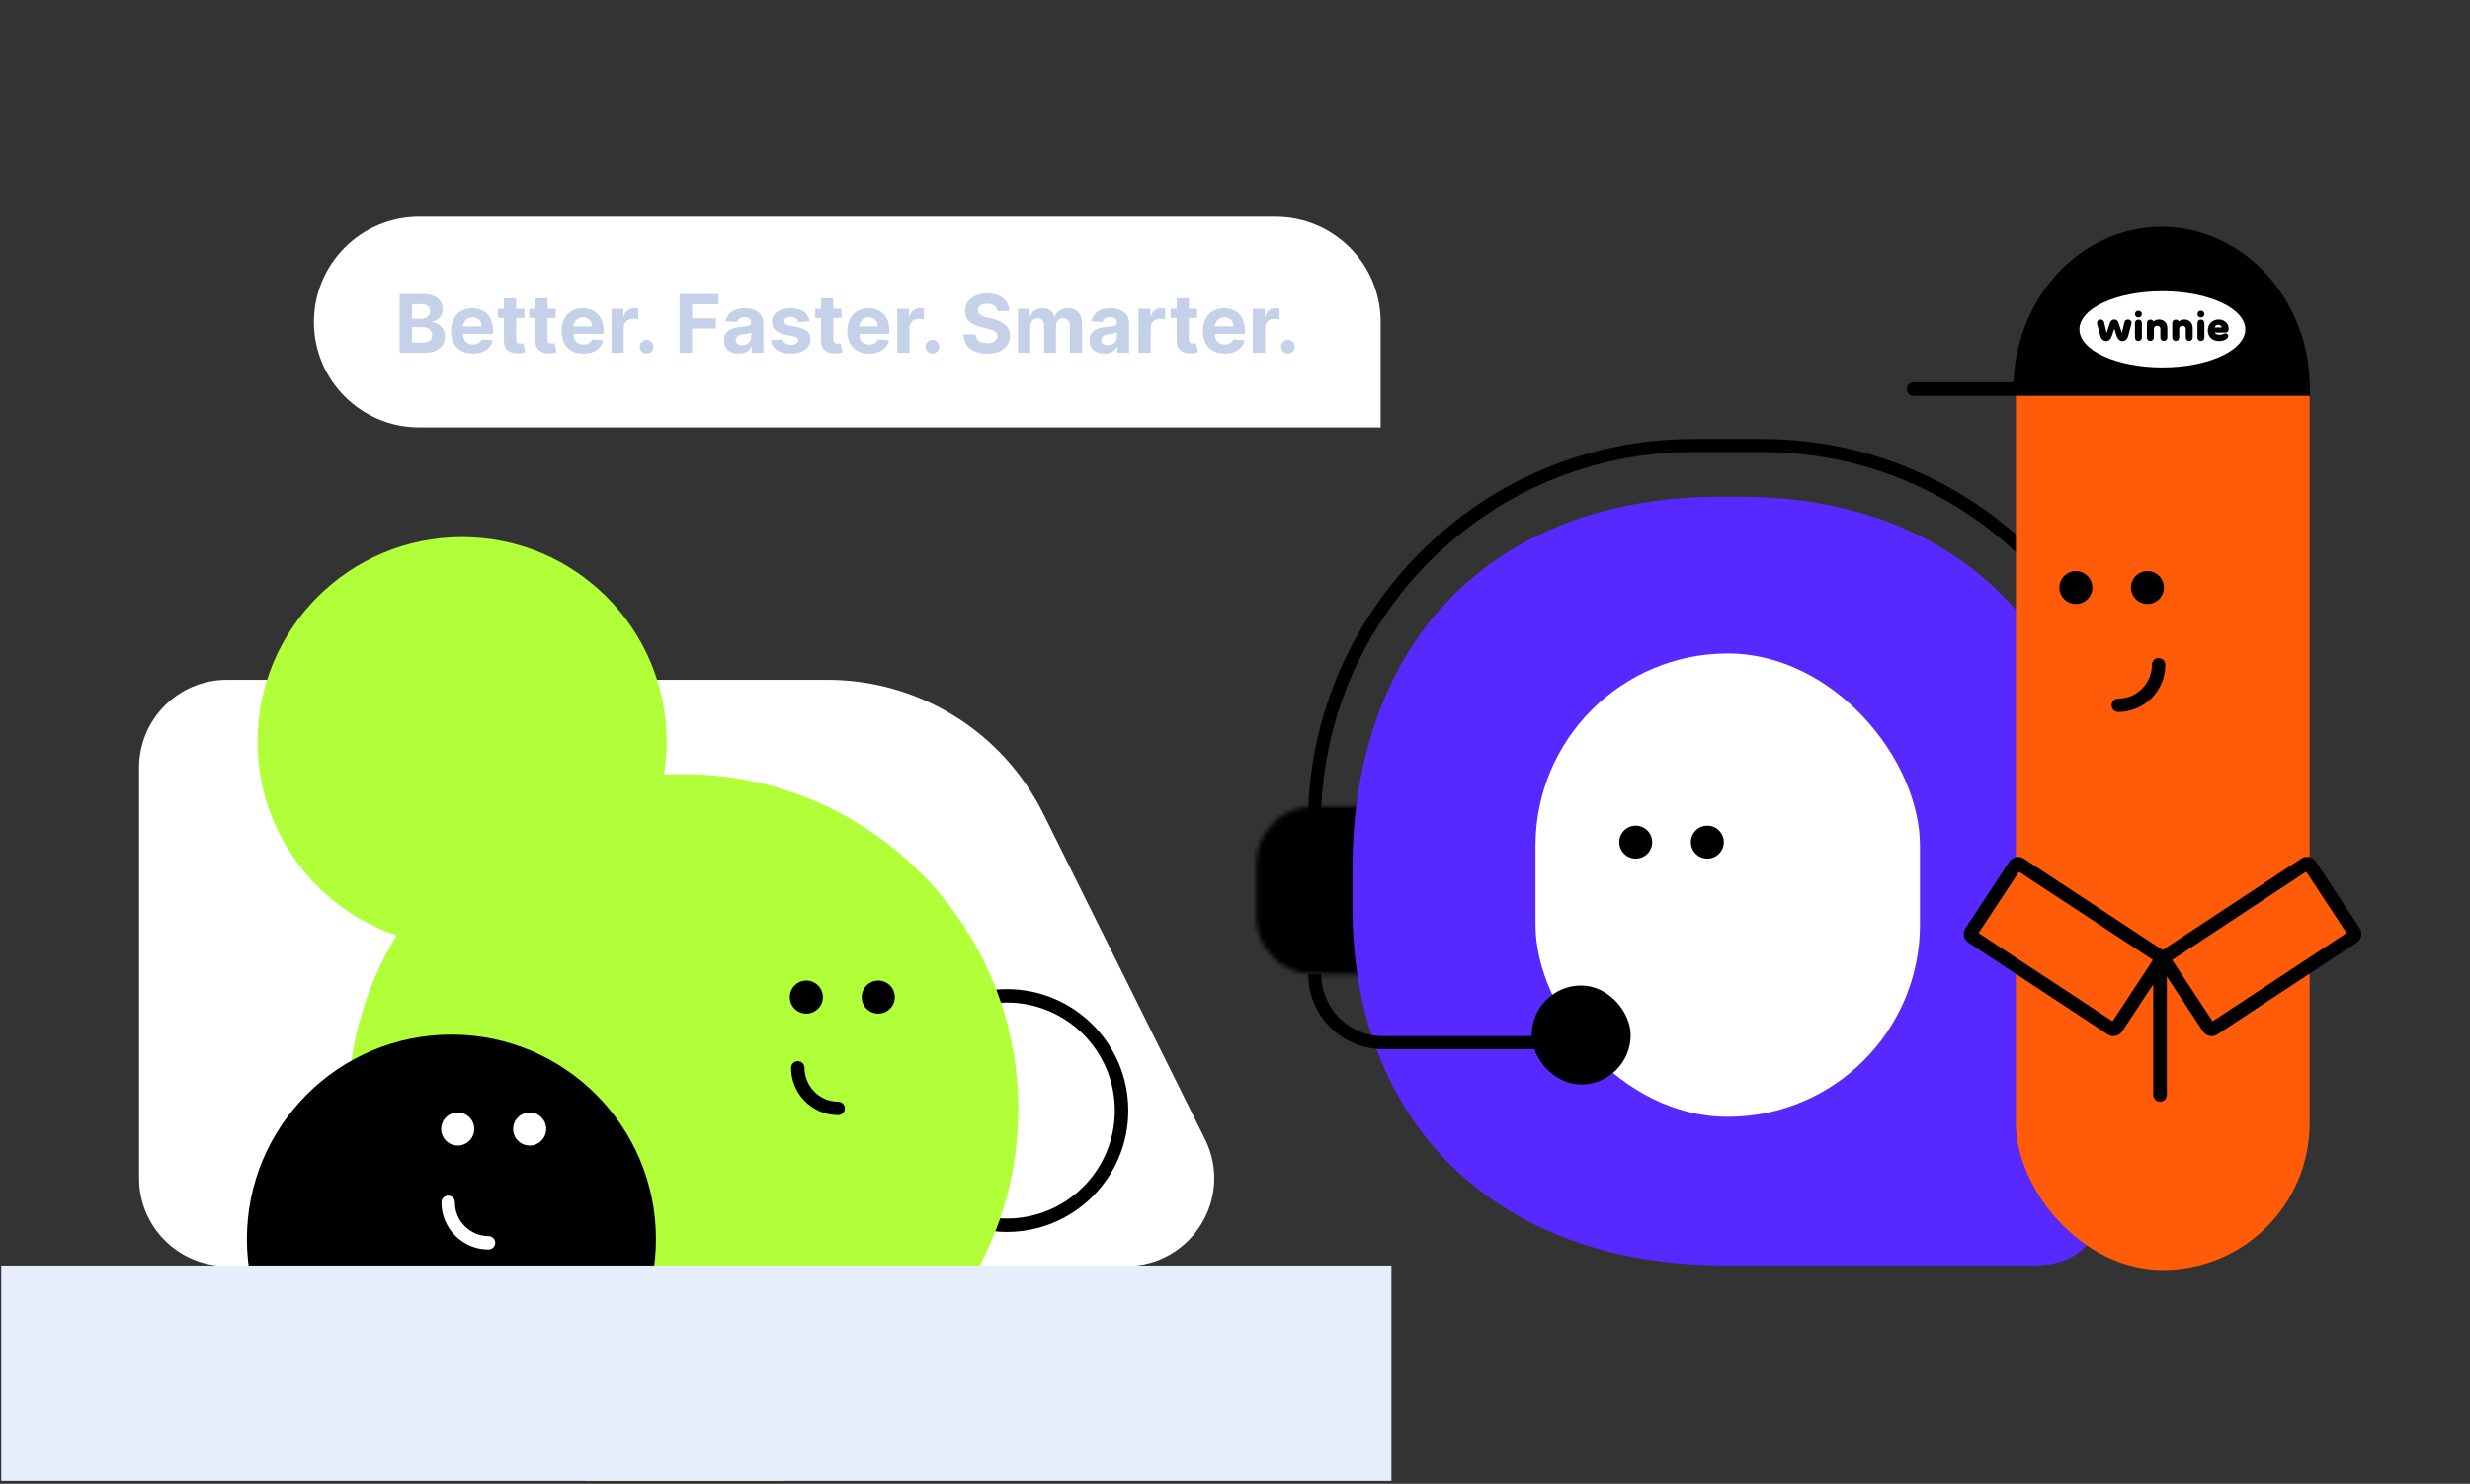 <svg xmlns="http://www.w3.org/2000/svg" width="551" height="331" viewBox="0 0 551 331" fill="none"><rect x="0" y="0" width="551" height="331" fill="#333333" stroke="none"/><g clip-path="url(#clip0_351_10526)"><path d="M31.018 171.261C31.018 160.428 39.8 151.646 50.633 151.646H184.588C204.987 151.646 223.627 163.198 232.705 181.466L268.801 254.111C275.28 267.15 265.795 282.454 251.235 282.454H50.633C39.8 282.454 31.018 273.672 31.018 262.839V171.261Z" fill="white"></path><circle cx="25.585" cy="25.585" r="25.585" transform="matrix(-1 0 0 1 250.19 222.154)" stroke="black" stroke-width="3" stroke-linecap="round"></circle><path d="M103.086 119.81C77.887 119.81 57.459 140.238 57.459 165.437C57.459 185.52 70.434 202.571 88.458 208.667C81.581 219.978 77.619 233.257 77.619 247.461C77.619 272.144 89.58 294.031 108.021 307.648L152.756 352.384L200.142 304.999C216.649 291.283 227.16 270.6 227.16 247.461C227.16 206.167 193.685 172.691 152.39 172.691C150.956 172.691 149.531 172.731 148.117 172.811C148.508 170.411 148.713 167.948 148.713 165.437C148.713 140.238 128.285 119.81 103.086 119.81Z" fill="#B0FF39"></path><circle cx="45.627" cy="45.627" r="45.627" transform="matrix(-1 0 0 1 146.33 230.794)" fill="black"></circle><circle cx="195.921" cy="222.432" r="3.69" transform="rotate(-180 195.921 222.432)" fill="black"></circle><circle cx="118.156" cy="251.854" r="3.69" transform="rotate(-180 118.156 251.854)" fill="white"></circle><circle cx="179.874" cy="222.432" r="3.69" transform="rotate(-180 179.874 222.432)" fill="black"></circle><circle cx="102.109" cy="251.854" r="3.69" transform="rotate(-180 102.109 251.854)" fill="white"></circle><path d="M307.987 71.806C307.987 58.847 297.481 48.341 284.521 48.341H93.495C80.535 48.341 70.029 58.882 70.029 71.841C70.029 84.801 80.535 95.341 93.495 95.341H307.987V71.806Z" fill="white"></path><path d="M482.266 215.745C488.363 215.745 493.306 210.802 493.306 204.706L493.306 192.817C493.306 186.72 488.363 181.778 482.266 181.778L469.529 181.778L469.529 215.745L482.266 215.745Z" fill="black" stroke="black" stroke-width="3.397"></path><mask id="path-11-inside-1_351_10526" fill="white"><path d="M306.533 182.483C306.533 181.076 305.393 179.935 303.986 179.935H292.947C285.912 179.935 280.209 185.638 280.209 192.673V204.561C280.209 211.596 285.912 217.299 292.947 217.299H303.986C305.393 217.299 306.533 216.158 306.533 214.751V182.483Z"></path></mask><path d="M306.533 182.483C306.533 181.076 305.393 179.935 303.986 179.935H292.947C285.912 179.935 280.209 185.638 280.209 192.673V204.561C280.209 211.596 285.912 217.299 292.947 217.299H303.986C305.393 217.299 306.533 216.158 306.533 214.751V182.483Z" fill="black" stroke="black" stroke-width="6.793" mask="url(#path-11-inside-1_351_10526)"></path><path d="M384.765 282.294H388.127H453.695C463.446 282.294 468.826 276.914 468.826 267.163V202.604V193.862C468.826 142.753 437.555 110.81 388.127 110.81H383.756C333.32 110.81 301.713 142.753 301.713 193.862V202.604C301.713 250.351 333.656 282.294 384.765 282.294ZM385.438 244.298C361.901 244.298 347.106 228.159 347.106 202.268V190.836C347.106 164.945 361.901 148.805 385.438 148.805C408.638 148.805 423.433 164.945 423.433 190.836V202.268C423.433 228.159 408.638 244.298 385.438 244.298Z" fill="#5729FF"></path><rect x="342.533" y="145.771" width="85.767" height="103.36" rx="42.884" fill="white"></rect><path d="M293.283 217.302V217.302C293.283 225.744 300.127 232.587 308.569 232.587H344.234" stroke="black" stroke-width="2.914"></path><path d="M293.219 205.015V183.843V183.843C293.219 137.195 331.034 99.38 377.682 99.38H393.071C439.718 99.38 477.533 137.195 477.533 183.843V183.843V204.68" stroke="black" stroke-width="2.914"></path><rect x="343.38" y="221.547" width="18.682" height="18.682" rx="9.341" fill="black" stroke="black" stroke-width="3.397"></rect><circle cx="380.867" cy="187.862" r="3.675" transform="rotate(-180 380.867 187.862)" fill="black"></circle><circle cx="364.89" cy="187.862" r="3.675" transform="rotate(-180 364.89 187.862)" fill="black"></circle><path d="M89.158 78.701V65.61H94.399C95.362 65.61 96.165 65.752 96.809 66.038C97.452 66.324 97.936 66.72 98.26 67.227C98.584 67.73 98.746 68.309 98.746 68.966C98.746 69.477 98.643 69.927 98.439 70.314C98.234 70.698 97.953 71.013 97.595 71.26C97.241 71.503 96.837 71.676 96.381 71.778V71.906C96.879 71.927 97.346 72.068 97.781 72.328C98.219 72.588 98.575 72.952 98.848 73.421C99.121 73.885 99.257 74.439 99.257 75.083C99.257 75.777 99.084 76.397 98.739 76.943C98.398 77.484 97.893 77.912 97.224 78.228C96.555 78.543 95.731 78.701 94.751 78.701H89.158ZM91.925 76.438H94.182C94.953 76.438 95.516 76.291 95.869 75.997C96.223 75.699 96.4 75.302 96.4 74.808C96.4 74.446 96.312 74.126 96.138 73.849C95.963 73.572 95.714 73.355 95.39 73.197C95.07 73.04 94.689 72.961 94.246 72.961H91.925V76.438ZM91.925 71.088H93.977C94.356 71.088 94.693 71.022 94.987 70.89C95.285 70.753 95.52 70.561 95.69 70.314C95.865 70.067 95.952 69.771 95.952 69.426C95.952 68.953 95.784 68.571 95.447 68.282C95.115 67.992 94.642 67.847 94.028 67.847H91.925V71.088ZM105.481 78.892C104.471 78.892 103.602 78.688 102.873 78.279C102.149 77.865 101.591 77.282 101.199 76.527C100.807 75.769 100.611 74.872 100.611 73.836C100.611 72.826 100.807 71.94 101.199 71.177C101.591 70.415 102.142 69.82 102.854 69.394C103.57 68.968 104.41 68.755 105.373 68.755C106.02 68.755 106.623 68.859 107.182 69.068C107.744 69.272 108.234 69.581 108.652 69.995C109.074 70.408 109.402 70.928 109.636 71.554C109.87 72.177 109.988 72.905 109.988 73.74V74.488H101.697V72.801H107.424C107.424 72.409 107.339 72.061 107.169 71.759C106.998 71.456 106.762 71.22 106.459 71.049C106.161 70.875 105.814 70.787 105.417 70.787C105.004 70.787 104.638 70.883 104.318 71.075C104.003 71.263 103.755 71.516 103.576 71.836C103.397 72.151 103.306 72.502 103.302 72.89V74.495C103.302 74.981 103.391 75.4 103.57 75.754C103.753 76.108 104.011 76.38 104.343 76.572C104.676 76.764 105.07 76.86 105.526 76.86C105.829 76.86 106.106 76.817 106.357 76.732C106.608 76.647 106.824 76.519 107.003 76.348C107.182 76.178 107.318 75.969 107.412 75.722L109.93 75.888C109.802 76.493 109.54 77.022 109.144 77.473C108.752 77.921 108.245 78.27 107.623 78.522C107.005 78.769 106.291 78.892 105.481 78.892ZM116.987 68.882V70.928H111.074V68.882H116.987ZM112.417 66.53H115.14V75.684C115.14 75.935 115.178 76.131 115.255 76.272C115.331 76.408 115.438 76.504 115.574 76.559C115.715 76.615 115.877 76.642 116.06 76.642C116.188 76.642 116.316 76.632 116.444 76.611C116.571 76.585 116.669 76.566 116.738 76.553L117.166 78.579C117.03 78.622 116.838 78.671 116.591 78.726C116.343 78.786 116.043 78.822 115.689 78.835C115.033 78.861 114.458 78.773 113.964 78.573C113.473 78.373 113.092 78.061 112.819 77.64C112.547 77.218 112.412 76.685 112.417 76.042V66.53ZM123.983 68.882V70.928H118.07V68.882H123.983ZM119.413 66.53H122.136V75.684C122.136 75.935 122.174 76.131 122.251 76.272C122.328 76.408 122.434 76.504 122.57 76.559C122.711 76.615 122.873 76.642 123.056 76.642C123.184 76.642 123.312 76.632 123.44 76.611C123.568 76.585 123.666 76.566 123.734 76.553L124.162 78.579C124.026 78.622 123.834 78.671 123.587 78.726C123.34 78.786 123.039 78.822 122.685 78.835C122.029 78.861 121.454 78.773 120.96 78.573C120.47 78.373 120.088 78.061 119.815 77.64C119.543 77.218 119.408 76.685 119.413 76.042V66.53ZM130.126 78.892C129.116 78.892 128.247 78.688 127.518 78.279C126.793 77.865 126.235 77.282 125.843 76.527C125.451 75.769 125.255 74.872 125.255 73.836C125.255 72.826 125.451 71.94 125.843 71.177C126.235 70.415 126.787 69.82 127.499 69.394C128.215 68.968 129.054 68.755 130.017 68.755C130.665 68.755 131.268 68.859 131.826 69.068C132.389 69.272 132.879 69.581 133.296 69.995C133.718 70.408 134.046 70.928 134.281 71.554C134.515 72.177 134.632 72.905 134.632 73.74V74.488H126.342V72.801H132.069C132.069 72.409 131.984 72.061 131.813 71.759C131.643 71.456 131.406 71.22 131.104 71.049C130.805 70.875 130.458 70.787 130.062 70.787C129.649 70.787 129.282 70.883 128.962 71.075C128.647 71.263 128.4 71.516 128.221 71.836C128.042 72.151 127.95 72.502 127.946 72.89V74.495C127.946 74.981 128.036 75.4 128.215 75.754C128.398 76.108 128.656 76.38 128.988 76.572C129.32 76.764 129.715 76.86 130.171 76.86C130.473 76.86 130.75 76.817 131.002 76.732C131.253 76.647 131.468 76.519 131.647 76.348C131.826 76.178 131.962 75.969 132.056 75.722L134.575 75.888C134.447 76.493 134.185 77.022 133.788 77.473C133.396 77.921 132.889 78.27 132.267 78.522C131.649 78.769 130.935 78.892 130.126 78.892ZM136.409 78.701V68.882H139.049V70.596H139.151C139.33 69.986 139.631 69.526 140.053 69.215C140.475 68.9 140.96 68.742 141.51 68.742C141.646 68.742 141.793 68.75 141.951 68.767C142.109 68.784 142.247 68.808 142.367 68.838V71.254C142.239 71.216 142.062 71.181 141.836 71.152C141.61 71.122 141.404 71.107 141.216 71.107C140.815 71.107 140.457 71.194 140.142 71.369C139.831 71.54 139.584 71.778 139.401 72.085C139.222 72.392 139.132 72.745 139.132 73.146V78.701H136.409ZM144.241 78.867C143.819 78.867 143.457 78.718 143.154 78.419C142.856 78.117 142.707 77.755 142.707 77.333C142.707 76.915 142.856 76.557 143.154 76.259C143.457 75.961 143.819 75.811 144.241 75.811C144.65 75.811 145.008 75.961 145.315 76.259C145.622 76.557 145.775 76.915 145.775 77.333C145.775 77.614 145.703 77.872 145.558 78.106C145.417 78.336 145.232 78.522 145.002 78.662C144.772 78.799 144.518 78.867 144.241 78.867ZM151.613 78.701V65.61H160.28V67.892H154.38V71.011H159.705V73.293H154.38V78.701H151.613ZM164.767 78.886C164.141 78.886 163.583 78.777 163.093 78.56C162.603 78.338 162.215 78.013 161.929 77.582C161.648 77.147 161.508 76.606 161.508 75.959C161.508 75.413 161.608 74.955 161.808 74.584C162.008 74.213 162.281 73.915 162.626 73.689C162.971 73.463 163.363 73.293 163.802 73.178C164.245 73.063 164.71 72.982 165.196 72.935C165.767 72.875 166.227 72.82 166.576 72.769C166.926 72.713 167.179 72.632 167.337 72.526C167.495 72.419 167.574 72.262 167.574 72.053V72.015C167.574 71.61 167.446 71.297 167.19 71.075C166.939 70.853 166.581 70.743 166.116 70.743C165.626 70.743 165.236 70.851 164.946 71.069C164.657 71.282 164.465 71.55 164.371 71.874L161.853 71.669C161.981 71.073 162.232 70.557 162.607 70.123C162.982 69.684 163.466 69.347 164.058 69.113C164.655 68.874 165.345 68.755 166.129 68.755C166.674 68.755 167.196 68.819 167.695 68.946C168.198 69.074 168.643 69.272 169.031 69.541C169.423 69.809 169.732 70.154 169.958 70.576C170.184 70.994 170.297 71.495 170.297 72.079V78.701H167.714V77.339H167.638C167.48 77.646 167.269 77.917 167.005 78.151C166.741 78.381 166.423 78.562 166.052 78.694C165.682 78.822 165.253 78.886 164.767 78.886ZM165.547 77.007C165.948 77.007 166.302 76.928 166.608 76.77C166.915 76.608 167.156 76.391 167.331 76.118C167.505 75.846 167.593 75.537 167.593 75.192V74.15C167.508 74.205 167.39 74.256 167.241 74.303C167.096 74.346 166.932 74.386 166.749 74.424C166.566 74.459 166.383 74.49 166.199 74.52C166.016 74.546 165.85 74.569 165.701 74.591C165.381 74.638 165.102 74.712 164.863 74.814C164.625 74.917 164.439 75.055 164.307 75.23C164.175 75.4 164.109 75.613 164.109 75.869C164.109 76.24 164.243 76.523 164.512 76.719C164.785 76.911 165.13 77.007 165.547 77.007ZM180.578 71.682L178.085 71.836C178.043 71.623 177.951 71.431 177.81 71.26C177.67 71.086 177.484 70.947 177.254 70.845C177.029 70.738 176.758 70.685 176.443 70.685C176.021 70.685 175.665 70.775 175.375 70.954C175.085 71.128 174.94 71.363 174.94 71.657C174.94 71.891 175.034 72.089 175.222 72.251C175.409 72.413 175.731 72.543 176.187 72.641L177.964 72.999C178.918 73.195 179.63 73.51 180.099 73.945C180.568 74.38 180.802 74.951 180.802 75.658C180.802 76.302 180.612 76.866 180.233 77.352C179.858 77.838 179.342 78.217 178.686 78.49C178.034 78.758 177.282 78.892 176.43 78.892C175.13 78.892 174.095 78.622 173.323 78.081C172.556 77.535 172.107 76.794 171.975 75.856L174.653 75.716C174.734 76.112 174.93 76.415 175.241 76.623C175.552 76.828 175.95 76.93 176.436 76.93C176.913 76.93 177.297 76.838 177.587 76.655C177.881 76.468 178.03 76.227 178.034 75.933C178.03 75.686 177.926 75.483 177.721 75.326C177.516 75.164 177.201 75.04 176.775 74.955L175.075 74.616C174.116 74.424 173.402 74.092 172.933 73.619C172.469 73.146 172.237 72.543 172.237 71.81C172.237 71.179 172.407 70.636 172.748 70.18C173.093 69.724 173.577 69.373 174.199 69.125C174.825 68.878 175.558 68.755 176.398 68.755C177.638 68.755 178.614 69.017 179.325 69.541C180.041 70.065 180.459 70.779 180.578 71.682ZM187.739 68.882V70.928H181.826V68.882H187.739ZM183.169 66.53H185.892V75.684C185.892 75.935 185.93 76.131 186.007 76.272C186.083 76.408 186.19 76.504 186.326 76.559C186.467 76.615 186.629 76.642 186.812 76.642C186.94 76.642 187.068 76.632 187.196 76.611C187.323 76.585 187.421 76.566 187.49 76.553L187.918 78.579C187.782 78.622 187.59 78.671 187.343 78.726C187.095 78.786 186.795 78.822 186.441 78.835C185.785 78.861 185.21 78.773 184.715 78.573C184.225 78.373 183.844 78.061 183.571 77.64C183.299 77.218 183.164 76.685 183.169 76.042V66.53ZM193.882 78.892C192.872 78.892 192.002 78.688 191.274 78.279C190.549 77.865 189.991 77.282 189.599 76.527C189.207 75.769 189.011 74.872 189.011 73.836C189.011 72.826 189.207 71.94 189.599 71.177C189.991 70.415 190.543 69.82 191.255 69.394C191.97 68.968 192.81 68.755 193.773 68.755C194.421 68.755 195.024 68.859 195.582 69.068C196.144 69.272 196.635 69.581 197.052 69.995C197.474 70.408 197.802 70.928 198.036 71.554C198.271 72.177 198.388 72.905 198.388 73.74V74.488H190.098V72.801H195.825C195.825 72.409 195.74 72.061 195.569 71.759C195.399 71.456 195.162 71.22 194.86 71.049C194.561 70.875 194.214 70.787 193.818 70.787C193.404 70.787 193.038 70.883 192.718 71.075C192.403 71.263 192.156 71.516 191.977 71.836C191.798 72.151 191.706 72.502 191.702 72.89V74.495C191.702 74.981 191.791 75.4 191.97 75.754C192.154 76.108 192.411 76.38 192.744 76.572C193.076 76.764 193.47 76.86 193.926 76.86C194.229 76.86 194.506 76.817 194.757 76.732C195.009 76.647 195.224 76.519 195.403 76.348C195.582 76.178 195.718 75.969 195.812 75.722L198.331 75.888C198.203 76.493 197.941 77.022 197.544 77.473C197.152 77.921 196.645 78.27 196.023 78.522C195.405 78.769 194.691 78.892 193.882 78.892ZM200.165 78.701V68.882H202.805V70.596H202.907C203.086 69.986 203.387 69.526 203.809 69.215C204.23 68.9 204.716 68.742 205.266 68.742C205.402 68.742 205.549 68.75 205.707 68.767C205.865 68.784 206.003 68.808 206.122 68.838V71.254C205.995 71.216 205.818 71.181 205.592 71.152C205.366 71.122 205.159 71.107 204.972 71.107C204.571 71.107 204.213 71.194 203.898 71.369C203.587 71.54 203.34 71.778 203.157 72.085C202.978 72.392 202.888 72.745 202.888 73.146V78.701H200.165ZM207.997 78.867C207.575 78.867 207.213 78.718 206.91 78.419C206.612 78.117 206.463 77.755 206.463 77.333C206.463 76.915 206.612 76.557 206.91 76.259C207.213 75.961 207.575 75.811 207.997 75.811C208.406 75.811 208.764 75.961 209.071 76.259C209.378 76.557 209.531 76.915 209.531 77.333C209.531 77.614 209.459 77.872 209.314 78.106C209.173 78.336 208.988 78.522 208.758 78.662C208.527 78.799 208.274 78.867 207.997 78.867ZM222.47 69.375C222.419 68.859 222.199 68.459 221.812 68.173C221.424 67.888 220.898 67.745 220.233 67.745C219.781 67.745 219.4 67.809 219.089 67.936C218.778 68.06 218.539 68.233 218.373 68.454C218.211 68.676 218.13 68.927 218.13 69.209C218.121 69.443 218.17 69.647 218.277 69.822C218.388 69.997 218.539 70.148 218.731 70.276C218.923 70.4 219.144 70.508 219.396 70.602C219.647 70.692 219.915 70.768 220.201 70.832L221.377 71.113C221.948 71.241 222.472 71.412 222.949 71.625C223.427 71.838 223.84 72.1 224.19 72.411C224.539 72.722 224.81 73.088 225.001 73.51C225.197 73.932 225.298 74.416 225.302 74.961C225.298 75.763 225.093 76.457 224.688 77.045C224.288 77.629 223.708 78.083 222.949 78.407C222.195 78.726 221.285 78.886 220.22 78.886C219.163 78.886 218.243 78.724 217.459 78.4C216.679 78.076 216.07 77.597 215.631 76.962C215.196 76.323 214.968 75.532 214.947 74.591H217.625C217.655 75.029 217.78 75.396 218.002 75.69C218.228 75.98 218.528 76.199 218.903 76.348C219.283 76.493 219.711 76.566 220.188 76.566C220.657 76.566 221.064 76.498 221.409 76.361C221.758 76.225 222.029 76.035 222.221 75.792C222.413 75.549 222.508 75.27 222.508 74.955C222.508 74.661 222.421 74.414 222.246 74.213C222.076 74.013 221.824 73.843 221.492 73.702C221.164 73.561 220.761 73.434 220.284 73.319L218.859 72.961C217.755 72.692 216.883 72.272 216.244 71.701C215.605 71.13 215.288 70.361 215.292 69.394C215.288 68.601 215.498 67.909 215.925 67.317C216.355 66.724 216.945 66.262 217.695 65.929C218.445 65.597 219.298 65.431 220.252 65.431C221.224 65.431 222.072 65.597 222.796 65.929C223.525 66.262 224.092 66.724 224.496 67.317C224.901 67.909 225.11 68.595 225.123 69.375H222.47ZM227.112 78.701V68.882H229.707V70.615H229.823C230.027 70.04 230.368 69.586 230.845 69.253C231.323 68.921 231.894 68.755 232.558 68.755C233.232 68.755 233.805 68.923 234.278 69.26C234.751 69.592 235.066 70.044 235.224 70.615H235.326C235.526 70.052 235.889 69.603 236.413 69.266C236.941 68.925 237.565 68.755 238.286 68.755C239.202 68.755 239.945 69.047 240.516 69.63C241.092 70.21 241.379 71.032 241.379 72.098V78.701H238.663V72.635C238.663 72.089 238.518 71.68 238.228 71.407C237.938 71.135 237.576 70.998 237.141 70.998C236.647 70.998 236.261 71.156 235.984 71.471C235.707 71.782 235.569 72.194 235.569 72.705V78.701H232.929V72.577C232.929 72.096 232.791 71.712 232.514 71.427C232.241 71.141 231.881 70.998 231.433 70.998C231.131 70.998 230.858 71.075 230.615 71.228C230.377 71.377 230.187 71.588 230.046 71.861C229.906 72.13 229.835 72.445 229.835 72.807V78.701H227.112ZM246.33 78.886C245.704 78.886 245.145 78.777 244.655 78.56C244.165 78.338 243.777 78.013 243.492 77.582C243.211 77.147 243.07 76.606 243.07 75.959C243.07 75.413 243.17 74.955 243.37 74.584C243.571 74.213 243.843 73.915 244.189 73.689C244.534 73.463 244.926 73.293 245.365 73.178C245.808 73.063 246.272 72.982 246.758 72.935C247.329 72.875 247.79 72.82 248.139 72.769C248.488 72.713 248.742 72.632 248.9 72.526C249.057 72.419 249.136 72.262 249.136 72.053V72.015C249.136 71.61 249.008 71.297 248.753 71.075C248.501 70.853 248.143 70.743 247.679 70.743C247.189 70.743 246.799 70.851 246.509 71.069C246.219 71.282 246.027 71.55 245.934 71.874L243.415 71.669C243.543 71.073 243.794 70.557 244.169 70.123C244.544 69.684 245.028 69.347 245.62 69.113C246.217 68.874 246.907 68.755 247.692 68.755C248.237 68.755 248.759 68.819 249.258 68.946C249.76 69.074 250.206 69.272 250.593 69.541C250.986 69.809 251.294 70.154 251.52 70.576C251.746 70.994 251.859 71.495 251.859 72.079V78.701H249.277V77.339H249.2C249.042 77.646 248.831 77.917 248.567 78.151C248.303 78.381 247.986 78.562 247.615 78.694C247.244 78.822 246.816 78.886 246.33 78.886ZM247.11 77.007C247.51 77.007 247.864 76.928 248.171 76.77C248.478 76.608 248.718 76.391 248.893 76.118C249.068 75.846 249.155 75.537 249.155 75.192V74.15C249.07 74.205 248.953 74.256 248.804 74.303C248.659 74.346 248.495 74.386 248.312 74.424C248.128 74.459 247.945 74.49 247.762 74.52C247.579 74.546 247.412 74.569 247.263 74.591C246.944 74.638 246.665 74.712 246.426 74.814C246.187 74.917 246.002 75.055 245.87 75.23C245.738 75.4 245.672 75.613 245.672 75.869C245.672 76.24 245.806 76.523 246.074 76.719C246.347 76.911 246.692 77.007 247.11 77.007ZM253.972 78.701V68.882H256.612V70.596H256.714C256.893 69.986 257.193 69.526 257.615 69.215C258.037 68.9 258.523 68.742 259.073 68.742C259.209 68.742 259.356 68.75 259.514 68.767C259.671 68.784 259.81 68.808 259.929 68.838V71.254C259.801 71.216 259.624 71.181 259.399 71.152C259.173 71.122 258.966 71.107 258.779 71.107C258.378 71.107 258.02 71.194 257.705 71.369C257.394 71.54 257.146 71.778 256.963 72.085C256.784 72.392 256.695 72.745 256.695 73.146V78.701H253.972ZM267.051 68.882V70.928H261.139V68.882H267.051ZM262.481 66.53H265.204V75.684C265.204 75.935 265.242 76.131 265.319 76.272C265.396 76.408 265.502 76.504 265.639 76.559C265.779 76.615 265.941 76.642 266.125 76.642C266.252 76.642 266.38 76.632 266.508 76.611C266.636 76.585 266.734 76.566 266.802 76.553L267.23 78.579C267.094 78.622 266.902 78.671 266.655 78.726C266.408 78.786 266.108 78.822 265.754 78.835C265.098 78.861 264.522 78.773 264.028 78.573C263.538 78.373 263.157 78.061 262.884 77.64C262.611 77.218 262.477 76.685 262.481 76.042V66.53ZM273.194 78.892C272.184 78.892 271.315 78.688 270.586 78.279C269.862 77.865 269.304 77.282 268.911 76.527C268.519 75.769 268.323 74.872 268.323 73.836C268.323 72.826 268.519 71.94 268.911 71.177C269.304 70.415 269.855 69.82 270.567 69.394C271.283 68.968 272.122 68.755 273.086 68.755C273.733 68.755 274.336 68.859 274.894 69.068C275.457 69.272 275.947 69.581 276.365 69.995C276.786 70.408 277.115 70.928 277.349 71.554C277.583 72.177 277.701 72.905 277.701 73.74V74.488H269.41V72.801H275.137C275.137 72.409 275.052 72.061 274.882 71.759C274.711 71.456 274.475 71.22 274.172 71.049C273.874 70.875 273.527 70.787 273.13 70.787C272.717 70.787 272.35 70.883 272.031 71.075C271.715 71.263 271.468 71.516 271.289 71.836C271.11 72.151 271.019 72.502 271.014 72.89V74.495C271.014 74.981 271.104 75.4 271.283 75.754C271.466 76.108 271.724 76.38 272.056 76.572C272.389 76.764 272.783 76.86 273.239 76.86C273.541 76.86 273.818 76.817 274.07 76.732C274.321 76.647 274.536 76.519 274.715 76.348C274.894 76.178 275.031 75.969 275.125 75.722L277.643 75.888C277.515 76.493 277.253 77.022 276.857 77.473C276.465 77.921 275.958 78.27 275.336 78.522C274.718 78.769 274.004 78.892 273.194 78.892ZM279.478 78.701V68.882H282.117V70.596H282.22C282.399 69.986 282.699 69.526 283.121 69.215C283.543 68.9 284.029 68.742 284.578 68.742C284.715 68.742 284.862 68.75 285.019 68.767C285.177 68.784 285.316 68.808 285.435 68.838V71.254C285.307 71.216 285.13 71.181 284.904 71.152C284.679 71.122 284.472 71.107 284.284 71.107C283.884 71.107 283.526 71.194 283.211 71.369C282.899 71.54 282.652 71.778 282.469 72.085C282.29 72.392 282.201 72.745 282.201 73.146V78.701H279.478ZM287.309 78.867C286.888 78.867 286.525 78.718 286.223 78.419C285.924 78.117 285.775 77.755 285.775 77.333C285.775 76.915 285.924 76.557 286.223 76.259C286.525 75.961 286.888 75.811 287.309 75.811C287.718 75.811 288.076 75.961 288.383 76.259C288.69 76.557 288.843 76.915 288.843 77.333C288.843 77.614 288.771 77.872 288.626 78.106C288.486 78.336 288.3 78.522 288.07 78.662C287.84 78.799 287.586 78.867 287.309 78.867Z" fill="#C4D1E8"></path><rect x="-15.724" y="282.318" width="326.117" height="48.035" fill="#E7EEFB"></rect><rect x="449.698" y="52.982" width="65.525" height="230.338" rx="32.762" fill="#FF5B09"></rect><path d="M481.854 216.068V244.248" stroke="black" stroke-width="3.038" stroke-linecap="round"></path><rect width="38.828" height="19.414" rx="0.759" transform="matrix(-0.835 -0.55 -0.55 0.835 482.377 213.716)" fill="#FF5B09" stroke="black" stroke-width="3.038" stroke-linecap="round"></rect><rect x="482.463" y="213.716" width="38.828" height="19.414" rx="0.759" transform="rotate(-33.39 482.463 213.716)" fill="#FF5B09" stroke="black" stroke-width="3.038" stroke-linecap="round"></rect><path d="M472.549 157.331V157.331C477.518 157.331 481.545 153.263 481.545 148.294V148.294" stroke="black" stroke-width="3" stroke-linecap="round" stroke-linejoin="round"></path><path d="M186.971 247.253V247.253C182.003 247.253 177.975 243.185 177.975 238.216V238.216" stroke="black" stroke-width="3" stroke-linecap="round" stroke-linejoin="round"></path><path d="M108.971 277.253V277.253C104.003 277.253 99.975 273.185 99.975 268.216V268.216" stroke="white" stroke-width="3" stroke-linecap="round" stroke-linejoin="round"></path><path d="M482.225 52.107C499.658 52.107 513.791 67.635 513.791 86.79H450.658C450.658 67.635 464.791 52.107 482.225 52.107Z" fill="black"></path><path d="M450.658 86.79C450.658 67.635 464.791 52.107 482.225 52.107C499.658 52.107 513.791 67.635 513.791 86.79H426.856" stroke="black" stroke-width="3.038" stroke-linecap="round"></path><ellipse cx="18.5" cy="8.5" rx="18.5" ry="8.5" transform="matrix(-1 0 0 1 500.877 64.966)" fill="white"></ellipse><path d="M469.805 76.091C469.046 76.091 468.672 75.481 468.498 74.821L467.83 72.297C467.805 72.206 467.796 72.106 467.796 72.007C467.796 71.567 468.12 71.276 468.61 71.276C469.004 71.276 469.29 71.513 469.378 71.895L469.938 74.306L470.648 72.119C470.785 71.691 471.03 71.281 471.64 71.281C472.254 71.281 472.499 71.691 472.636 72.119L473.345 74.306L473.906 71.895C473.993 71.513 474.279 71.276 474.674 71.276C475.163 71.276 475.487 71.567 475.487 72.007C475.487 72.106 475.479 72.206 475.454 72.297L474.786 74.821C474.611 75.485 474.238 76.091 473.478 76.091C472.831 76.091 472.399 75.655 472.129 74.821L471.644 73.31L471.154 74.821C470.884 75.655 470.453 76.091 469.805 76.091ZM477.031 76.07C476.575 76.07 476.255 75.738 476.255 75.261V72.106C476.255 71.629 476.575 71.297 477.031 71.297C477.488 71.297 477.807 71.629 477.807 72.106V75.261C477.807 75.738 477.488 76.07 477.031 76.07ZM476.263 70.064C476.263 69.637 476.562 69.309 477.031 69.309C477.5 69.309 477.799 69.637 477.799 70.064C477.799 70.492 477.5 70.82 477.031 70.82C476.562 70.82 476.263 70.492 476.263 70.064ZM479.7 76.07C479.243 76.07 478.924 75.738 478.924 75.261V72.106C478.924 71.629 479.243 71.297 479.7 71.297C480.028 71.297 480.285 71.467 480.406 71.745C480.667 71.438 481.115 71.276 481.597 71.276C482.701 71.276 483.485 71.978 483.485 73.227V75.261C483.485 75.73 483.161 76.07 482.709 76.07C482.248 76.07 481.933 75.721 481.933 75.261V73.443C481.933 72.957 481.659 72.675 481.207 72.675C480.763 72.675 480.476 72.974 480.476 73.443V75.261C480.476 75.738 480.157 76.07 479.7 76.07ZM485.357 76.07C484.901 76.07 484.581 75.738 484.581 75.261V72.106C484.581 71.629 484.901 71.297 485.357 71.297C485.685 71.297 485.942 71.467 486.063 71.745C486.324 71.438 486.772 71.276 487.254 71.276C488.358 71.276 489.142 71.978 489.142 73.227V75.261C489.142 75.73 488.819 76.07 488.366 76.07C487.905 76.07 487.59 75.721 487.59 75.261V73.443C487.59 72.957 487.316 72.675 486.864 72.675C486.42 72.675 486.133 72.974 486.133 73.443V75.261C486.133 75.738 485.814 76.07 485.357 76.07ZM490.973 76.07C490.516 76.07 490.197 75.738 490.197 75.261V72.106C490.197 71.629 490.516 71.297 490.973 71.297C491.429 71.297 491.749 71.629 491.749 72.106V75.261C491.749 75.738 491.429 76.07 490.973 76.07ZM490.205 70.064C490.205 69.637 490.504 69.309 490.973 69.309C491.442 69.309 491.741 69.637 491.741 70.064C491.741 70.492 491.442 70.82 490.973 70.82C490.504 70.82 490.205 70.492 490.205 70.064ZM495.069 76.091C493.534 76.091 492.509 75.161 492.509 73.709C492.509 72.302 493.521 71.276 494.92 71.276C496.232 71.276 497.161 72.148 497.161 73.331C497.161 73.933 496.916 74.194 496.364 74.194H494.061C494.177 74.514 494.609 74.688 495.157 74.688C495.472 74.688 495.696 74.622 495.87 74.539C496.082 74.439 496.261 74.36 496.505 74.36C496.887 74.36 497.062 74.584 497.062 74.958C497.062 75.115 496.983 75.29 496.879 75.423C496.564 75.821 495.841 76.091 495.069 76.091ZM494.048 73.061H495.634C495.567 72.692 495.281 72.463 494.849 72.463C494.401 72.463 494.119 72.7 494.048 73.061Z" fill="black"></path><circle cx="479.046" cy="131.065" r="3.675" transform="rotate(-180 479.046 131.065)" fill="black"></circle><circle cx="463.078" cy="131.065" r="3.675" transform="rotate(-180 463.078 131.065)" fill="black"></circle></g><defs><clipPath id="clip0_351_10526"><rect width="550" height="330" fill="white" transform="translate(0.276 0.353)"></rect></clipPath></defs></svg>